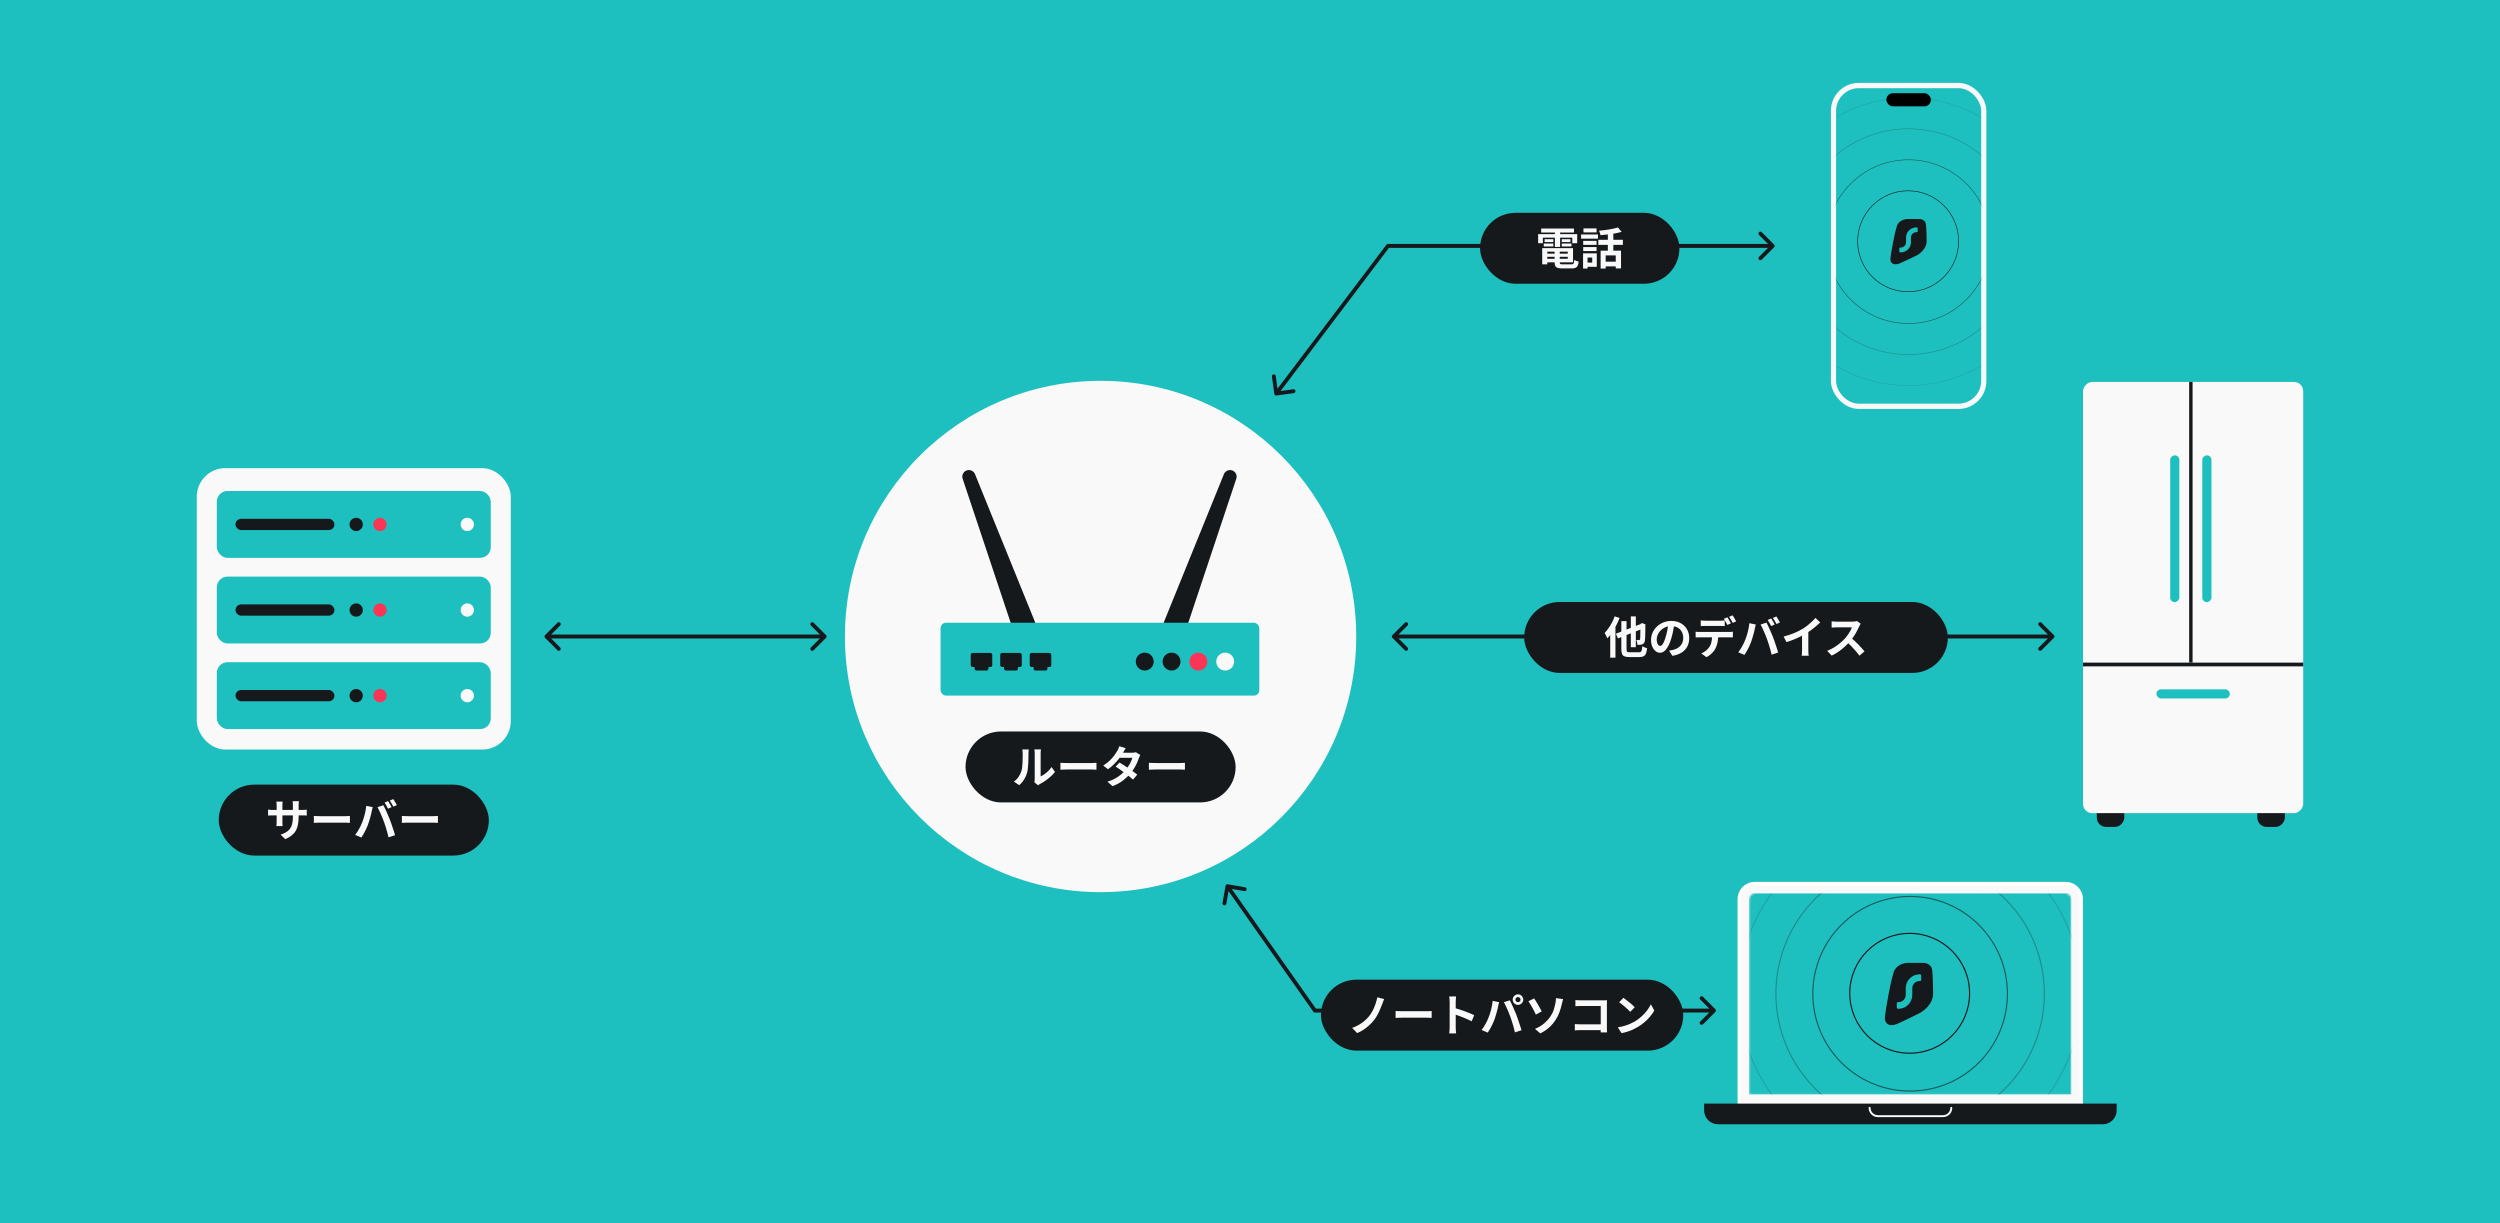 <svg width="1304" height="638" viewBox="0 0 1304 638" fill="none" xmlns="http://www.w3.org/2000/svg">
<rect x="0" y="0" width="1304" height="638" fill="#333333" stroke="none"/>
<rect width="1304" height="638" transform="matrix(1 0 0 -1 0 638)" fill="#1EBFBF"/>
<path d="M664.679 205.437C664.756 205.992 665.268 206.379 665.822 206.302L674.858 205.05C675.413 204.973 675.8 204.461 675.723 203.907C675.646 203.352 675.134 202.965 674.58 203.042L666.548 204.155L665.435 196.123C665.358 195.569 664.846 195.182 664.292 195.258C663.737 195.335 663.35 195.847 663.427 196.402L664.679 205.437ZM723.964 128.267L723.964 127.253L723.46 127.253L723.155 127.655L723.964 128.267ZM925.368 128.983C925.764 128.587 925.764 127.946 925.368 127.55L918.918 121.099C918.522 120.704 917.88 120.704 917.484 121.099C917.088 121.495 917.088 122.137 917.484 122.533L923.218 128.267L917.484 134C917.088 134.396 917.088 135.038 917.484 135.434C917.88 135.829 918.522 135.829 918.918 135.434L925.368 128.983ZM723.155 127.655L664.875 204.687L666.491 205.91L724.772 128.878L723.155 127.655ZM924.651 127.253L723.964 127.253L723.964 129.28L924.651 129.28L924.651 127.253Z" fill="#16191C"/>
<rect x="955" y="43.234" width="81.086" height="170.065" rx="14.497" fill="#F9F9F9"/>
<rect x="957.701" y="45.992" width="75.683" height="164.547" rx="11.861" fill="#1EBFBF"/>
<mask id="mask0_1780_16591" style="mask-type:alpha" maskUnits="userSpaceOnUse" x="957" y="46" width="77" height="165">
<rect x="957.669" y="46.015" width="75.683" height="164.547" rx="11.861" fill="#F9F9F9"/>
</mask>
<g mask="url(#mask0_1780_16591)">
<circle opacity="0.3" cx="995.48" cy="126.042" r="58.874" stroke="#16191C" stroke-width="0.312"/>
<circle opacity="0.15" cx="995.48" cy="126.042" r="75.046" stroke="#16191C" stroke-width="0.312"/>
<circle opacity="0.6" cx="995.48" cy="126.042" r="42.702" stroke="#16191C" stroke-width="0.312"/>
<circle cx="995.283" cy="125.844" r="26.333" stroke="#16191C" stroke-width="0.312"/>
<path fill-rule="evenodd" clip-rule="evenodd" d="M1000.47 114.228C1000.44 114.228 1000.41 114.227 1000.39 114.226H994.966C991.418 114.419 989.927 116.496 989.527 117.602C987.942 122.389 986.466 131.728 986.266 133.025C986.066 134.322 986.039 135.112 986.039 135.112C986.026 135.441 986.056 135.798 986.144 136.144C986.58 137.417 987.894 138.49 990.789 137.421C993.523 136.22 996.753 134.728 1000.09 133.053C1001.44 132.267 1003.24 130.756 1004.22 128.794C1004.62 127.992 1004.88 127.114 1004.92 126.18C1004.92 126.028 1004.92 125.875 1004.92 125.722C1004.9 123.471 1004.87 121.106 1004.72 118.826C1004.72 118.826 1004.6 117.36 1004.53 116.832C1004.45 116.303 1004.34 116.12 1004.34 116.12C1003.87 115.089 1002.97 114.574 1002.01 114.333C1001.57 114.257 1001.04 114.243 1000.47 114.228ZM1000.26 119.056C1000.26 118.802 1000.05 118.596 999.794 118.596H999.561C996.599 118.596 994.197 120.965 994.197 123.886V126.358C994.197 127.883 992.945 129.118 991.399 129.118H991.166C990.909 129.118 990.7 129.324 990.7 129.578V131.188C990.7 131.442 990.909 131.648 991.166 131.648H991.399C994.361 131.648 996.762 129.28 996.762 126.358V123.886C996.762 122.362 998.015 121.126 999.561 121.126H999.794C1000.05 121.126 1000.26 120.92 1000.26 120.666V119.056Z" fill="#16191C"/>
</g>
<rect x="983.926" y="48.615" width="23.235" height="6.855" rx="3.427" fill="black"/>
<circle cx="574.063" cy="331.995" r="133.353" fill="#F9F9F9"/>
<path d="M638.402 247.315L607.225 324.146C605.603 328.144 608.545 332.513 612.86 332.513C615.477 332.513 617.801 330.838 618.629 328.356L644.856 249.698C645.599 247.469 643.941 245.168 641.591 245.168C640.19 245.168 638.929 246.017 638.402 247.315Z" fill="#16191C"/>
<path d="M508.565 247.315L539.741 324.146C541.364 328.144 538.422 332.513 534.107 332.513C531.49 332.513 529.166 330.838 528.338 328.356L502.111 249.698C501.367 247.469 503.026 245.168 505.376 245.168C506.777 245.168 508.038 246.017 508.565 247.315Z" fill="#16191C"/>
<rect x="490.611" y="324.821" width="166.246" height="38.017" rx="2.852" fill="#1EBFBF"/>
<rect x="506.336" y="340.586" width="11.233" height="7.32" rx="0.951" fill="#16191C"/>
<rect x="508.342" y="344.475" width="7.221" height="5.282" rx="0.951" fill="#16191C"/>
<rect x="521.723" y="340.586" width="11.233" height="7.32" rx="0.951" fill="#16191C"/>
<rect x="523.729" y="344.475" width="7.221" height="5.282" rx="0.951" fill="#16191C"/>
<rect x="537.111" y="340.586" width="11.233" height="7.32" rx="0.951" fill="#16191C"/>
<rect x="539.117" y="344.475" width="7.221" height="5.282" rx="0.951" fill="#16191C"/>
<circle cx="639.06" cy="345.087" r="4.672" fill="#F9F9F9"/>
<circle cx="625.07" cy="345.087" r="4.672" fill="#FA3556"/>
<circle cx="611.081" cy="345.087" r="4.672" fill="#16191C"/>
<circle cx="597.092" cy="345.087" r="4.672" fill="#16191C"/>
<rect width="14.357" height="28.714" rx="4.836" transform="matrix(-1 0 0 1 1191.79 402.611)" fill="#16191C"/>
<rect width="14.357" height="28.714" rx="4.836" transform="matrix(-1 0 0 1 1108.04 402.611)" fill="#16191C"/>
<rect width="114.858" height="224.93" rx="4.836" transform="matrix(-1 0 0 1 1201.36 199.216)" fill="#F9F9F9"/>
<path fill-rule="evenodd" clip-rule="evenodd" d="M1201.36 347.574V345.623H1086.5V347.574H1201.36Z" fill="#16191C"/>
<rect x="1143.65" y="199.216" width="146.407" height="1.785" transform="rotate(90 1143.65 199.216)" fill="#16191C"/>
<rect x="1124.79" y="359.539" width="38.286" height="4.786" rx="2.393" fill="#1EBFBF"/>
<rect x="1153.5" y="237.502" width="76.572" height="4.786" rx="2.393" transform="rotate(90 1153.5 237.502)" fill="#1EBFBF"/>
<rect x="1136.75" y="237.503" width="76.572" height="4.786" rx="2.393" transform="rotate(90 1136.75 237.503)" fill="#1EBFBF"/>
<g clip-path="url(#clip0_1780_16591)">
<rect x="772" y="111" width="104" height="37" rx="18.5" fill="#16191C"/>
<path d="M805.797 132.302H818.878V133.963H805.797V132.302ZM805.797 129.418H820.493V136.823H805.797V134.978H817.748V131.287H805.797V129.418ZM810.896 130.456H813.549V136.893C813.549 137.323 813.649 137.6 813.849 137.723C814.064 137.831 814.518 137.885 815.21 137.885C815.348 137.885 815.556 137.885 815.833 137.885C816.125 137.885 816.448 137.885 816.802 137.885C817.171 137.885 817.532 137.885 817.886 137.885C818.255 137.885 818.594 137.885 818.901 137.885C819.209 137.885 819.447 137.885 819.616 137.885C820.001 137.885 820.293 137.831 820.493 137.723C820.693 137.615 820.839 137.392 820.931 137.054C821.024 136.716 821.093 136.224 821.139 135.578C821.416 135.762 821.777 135.939 822.223 136.108C822.685 136.277 823.092 136.393 823.446 136.454C823.338 137.377 823.162 138.092 822.915 138.6C822.669 139.123 822.3 139.484 821.808 139.684C821.331 139.899 820.67 140.007 819.824 140.007C819.686 140.007 819.447 140.007 819.109 140.007C818.786 140.007 818.417 140.007 818.002 140.007C817.602 140.007 817.194 140.007 816.779 140.007C816.364 140.007 815.994 140.007 815.671 140.007C815.348 140.007 815.11 140.007 814.956 140.007C813.91 140.007 813.088 139.915 812.488 139.73C811.903 139.546 811.488 139.23 811.242 138.784C811.011 138.338 810.896 137.715 810.896 136.916V130.456ZM804.413 129.418H807.066V137.862H804.413V129.418ZM803.883 119.221H821.001V121.274H803.883V119.221ZM805.659 124.758H810.227V126.257H805.659V124.758ZM805.221 127.042H810.227V128.564H805.221V127.042ZM814.61 127.042H819.686V128.564H814.61V127.042ZM814.61 124.758H819.132V126.257H814.61V124.758ZM811.034 120.052H813.757V128.795H811.034V120.052ZM802.291 122.128H822.662V126.857H820.101V123.973H804.759V126.857H802.291V122.128ZM834.889 130.756H845.524V139.984H842.779V133.225H837.519V140.076H834.889V130.756ZM843.909 118.644L845.847 120.928C844.801 121.236 843.655 121.505 842.41 121.736C841.164 121.966 839.887 122.159 838.58 122.312C837.288 122.451 836.035 122.566 834.82 122.658C834.773 122.32 834.673 121.928 834.52 121.482C834.366 121.02 834.212 120.636 834.058 120.328C834.935 120.251 835.819 120.159 836.711 120.052C837.619 119.944 838.503 119.821 839.364 119.682C840.241 119.529 841.064 119.367 841.833 119.198C842.602 119.013 843.294 118.829 843.909 118.644ZM838.649 120.813H841.51V132.002H838.649V120.813ZM833.689 125.081H846.493V127.711H833.689V125.081ZM836.665 136.477H844.094V138.946H836.665V136.477ZM825.799 125.634H832.766V127.734H825.799V125.634ZM825.938 119.129H832.766V121.205H825.938V119.129ZM825.799 128.864H832.766V130.964H825.799V128.864ZM824.692 122.312H833.505V124.504H824.692V122.312ZM827.183 132.14H832.882V139.154H827.183V136.962H830.505V134.332H827.183V132.14ZM825.73 132.14H828.06V140.053H825.73V132.14Z" fill="#F9F9F9"/>
</g>
<path d="M639.232 462.065C639.328 461.514 639.853 461.144 640.404 461.241L649.391 462.807C649.942 462.903 650.311 463.428 650.215 463.98C650.119 464.531 649.594 464.9 649.043 464.804L641.055 463.412L639.662 471.4C639.566 471.951 639.041 472.32 638.49 472.224C637.938 472.128 637.569 471.603 637.665 471.052L639.232 462.065ZM685.841 527.108L685.841 528.122L685.315 528.122L685.012 527.691L685.841 527.108ZM894.726 526.391C895.122 526.787 895.122 527.429 894.726 527.825L888.276 534.275C887.88 534.671 887.239 534.671 886.843 534.275C886.447 533.879 886.447 533.237 886.843 532.842L892.576 527.108L886.843 521.374C886.447 520.979 886.447 520.337 886.843 519.941C887.239 519.545 887.88 519.545 888.276 519.941L894.726 526.391ZM685.012 527.691L639.401 462.822L641.059 461.656L686.67 526.525L685.012 527.691ZM894.01 528.122L685.841 528.122L685.841 526.094L894.01 526.094L894.01 528.122Z" fill="#16191C"/>
<path d="M1071.32 332.711C1071.72 332.316 1071.72 331.674 1071.32 331.278L1064.87 324.828C1064.48 324.432 1063.84 324.432 1063.44 324.828C1063.04 325.224 1063.04 325.865 1063.44 326.261L1069.17 331.995L1063.44 337.728C1063.04 338.124 1063.04 338.766 1063.44 339.162C1063.84 339.558 1064.48 339.558 1064.87 339.162L1071.32 332.711ZM726.288 331.278C725.892 331.674 725.892 332.316 726.288 332.711L732.739 339.162C733.134 339.558 733.776 339.558 734.172 339.162C734.568 338.766 734.568 338.124 734.172 337.728L728.438 331.995L734.172 326.261C734.568 325.865 734.568 325.224 734.172 324.828C733.776 324.432 733.134 324.432 732.739 324.828L726.288 331.278ZM727.005 333.008H1070.61V330.981H727.005V333.008Z" fill="#16191C"/>
<g clip-path="url(#clip1_1780_16591)">
<rect x="795" y="314" width="221" height="37" rx="18.5" fill="#16191C"/>
<path d="M850.642 321.506H853.249V337.586H850.642V321.506ZM842.845 330.549L856.548 325.197L857.61 327.596L843.929 332.995L842.845 330.549ZM845.682 323.974H848.405V338.624C848.405 339.085 848.443 339.431 848.52 339.662C848.612 339.893 848.781 340.046 849.027 340.123C849.289 340.2 849.666 340.239 850.158 340.239C850.296 340.239 850.519 340.239 850.827 340.239C851.135 340.239 851.481 340.239 851.865 340.239C852.265 340.239 852.657 340.239 853.042 340.239C853.442 340.239 853.795 340.239 854.103 340.239C854.426 340.239 854.664 340.239 854.818 340.239C855.279 340.239 855.626 340.154 855.856 339.985C856.087 339.816 856.256 339.508 856.364 339.062C856.471 338.601 856.564 337.932 856.641 337.055C856.948 337.27 857.34 337.478 857.817 337.678C858.309 337.878 858.748 338.024 859.132 338.116C859.009 339.27 858.809 340.185 858.532 340.862C858.271 341.523 857.863 342 857.31 342.292C856.771 342.584 856.018 342.73 855.049 342.73C854.895 342.73 854.641 342.73 854.287 342.73C853.934 342.73 853.542 342.73 853.111 342.73C852.68 342.73 852.25 342.73 851.819 342.73C851.388 342.73 851.004 342.73 850.665 342.73C850.327 342.73 850.081 342.73 849.927 342.73C848.82 342.73 847.959 342.607 847.343 342.361C846.728 342.13 846.298 341.715 846.051 341.115C845.805 340.516 845.682 339.685 845.682 338.624V323.974ZM855.626 325.658H855.441L855.925 325.312L856.41 324.966L858.302 325.682L858.209 326.12C858.209 327.458 858.202 328.658 858.186 329.719C858.171 330.765 858.148 331.649 858.117 332.372C858.086 333.079 858.048 333.602 858.002 333.941C857.956 334.525 857.817 334.979 857.586 335.302C857.371 335.625 857.079 335.871 856.71 336.04C856.356 336.194 855.933 336.294 855.441 336.34C854.949 336.371 854.495 336.378 854.08 336.363C854.064 335.978 854.003 335.532 853.895 335.025C853.788 334.517 853.649 334.117 853.48 333.825C853.741 333.841 854.011 333.856 854.287 333.871C854.564 333.871 854.772 333.871 854.91 333.871C855.064 333.871 855.187 333.841 855.279 333.779C855.372 333.702 855.441 333.556 855.487 333.341C855.518 333.156 855.541 332.772 855.556 332.187C855.572 331.603 855.587 330.772 855.602 329.696C855.618 328.619 855.626 327.273 855.626 325.658ZM842.222 321.483L844.783 322.313C844.29 323.605 843.706 324.905 843.029 326.212C842.353 327.519 841.622 328.758 840.838 329.926C840.053 331.08 839.246 332.095 838.415 332.972C838.338 332.756 838.208 332.472 838.023 332.118C837.854 331.764 837.669 331.411 837.469 331.057C837.285 330.688 837.116 330.388 836.962 330.157C837.654 329.45 838.323 328.634 838.969 327.712C839.63 326.789 840.238 325.797 840.791 324.736C841.361 323.674 841.837 322.59 842.222 321.483ZM839.892 327.873L842.591 325.151L842.614 325.174V343.03H839.892V327.873ZM873.343 325.197C873.189 326.366 872.99 327.612 872.743 328.934C872.497 330.257 872.167 331.595 871.751 332.949C871.305 334.502 870.782 335.84 870.183 336.963C869.583 338.085 868.922 338.954 868.199 339.57C867.491 340.169 866.714 340.469 865.869 340.469C865.023 340.469 864.238 340.185 863.515 339.616C862.808 339.031 862.239 338.232 861.808 337.217C861.393 336.201 861.185 335.048 861.185 333.756C861.185 332.418 861.455 331.157 861.993 329.973C862.531 328.788 863.277 327.742 864.231 326.835C865.2 325.912 866.322 325.189 867.599 324.666C868.891 324.144 870.283 323.882 871.775 323.882C873.205 323.882 874.489 324.113 875.627 324.574C876.781 325.036 877.765 325.674 878.58 326.489C879.395 327.304 880.018 328.258 880.449 329.35C880.879 330.442 881.095 331.618 881.095 332.879C881.095 334.494 880.764 335.94 880.103 337.217C879.441 338.493 878.457 339.547 877.15 340.377C875.858 341.208 874.243 341.777 872.305 342.084L870.575 339.339C871.021 339.293 871.413 339.239 871.751 339.177C872.09 339.116 872.413 339.047 872.72 338.97C873.459 338.785 874.143 338.524 874.774 338.185C875.42 337.832 875.981 337.401 876.458 336.894C876.934 336.371 877.304 335.763 877.565 335.071C877.842 334.379 877.98 333.618 877.98 332.787C877.98 331.88 877.842 331.049 877.565 330.296C877.288 329.542 876.881 328.888 876.342 328.335C875.804 327.766 875.15 327.335 874.381 327.043C873.612 326.735 872.728 326.581 871.728 326.581C870.498 326.581 869.414 326.804 868.475 327.25C867.537 327.681 866.745 328.242 866.099 328.934C865.453 329.626 864.961 330.372 864.623 331.172C864.3 331.972 864.138 332.733 864.138 333.456C864.138 334.225 864.231 334.871 864.415 335.394C864.6 335.902 864.823 336.286 865.084 336.547C865.361 336.794 865.653 336.917 865.961 336.917C866.284 336.917 866.599 336.755 866.907 336.432C867.23 336.094 867.545 335.586 867.853 334.91C868.16 334.233 868.468 333.379 868.775 332.349C869.129 331.241 869.429 330.057 869.675 328.796C869.921 327.535 870.098 326.304 870.206 325.105L873.343 325.197ZM887.116 323.582C887.485 323.644 887.893 323.69 888.339 323.721C888.785 323.751 889.2 323.767 889.585 323.767C889.877 323.767 890.277 323.767 890.784 323.767C891.292 323.767 891.853 323.767 892.468 323.767C893.083 323.767 893.691 323.767 894.291 323.767C894.906 323.767 895.467 323.767 895.975 323.767C896.482 323.767 896.867 323.767 897.128 323.767C897.528 323.767 897.944 323.751 898.374 323.721C898.805 323.69 899.22 323.644 899.62 323.582V326.558C899.22 326.527 898.805 326.512 898.374 326.512C897.944 326.497 897.528 326.489 897.128 326.489C896.867 326.489 896.482 326.489 895.975 326.489C895.467 326.489 894.906 326.489 894.291 326.489C893.691 326.489 893.083 326.489 892.468 326.489C891.868 326.489 891.307 326.489 890.784 326.489C890.277 326.489 889.877 326.489 889.585 326.489C889.185 326.489 888.762 326.497 888.316 326.512C887.87 326.512 887.47 326.527 887.116 326.558V323.582ZM884.44 329.488C884.778 329.534 885.14 329.573 885.524 329.603C885.924 329.619 886.301 329.626 886.655 329.626C886.855 329.626 887.254 329.626 887.854 329.626C888.454 329.626 889.177 329.626 890.023 329.626C890.884 329.626 891.799 329.626 892.768 329.626C893.737 329.626 894.706 329.626 895.675 329.626C896.659 329.626 897.574 329.626 898.42 329.626C899.266 329.626 899.981 329.626 900.566 329.626C901.166 329.626 901.566 329.626 901.766 329.626C902.012 329.626 902.342 329.619 902.758 329.603C903.188 329.573 903.557 329.534 903.865 329.488V332.487C903.588 332.456 903.25 332.441 902.85 332.441C902.45 332.426 902.088 332.418 901.766 332.418C901.566 332.418 901.166 332.418 900.566 332.418C899.981 332.418 899.266 332.418 898.42 332.418C897.574 332.418 896.659 332.418 895.675 332.418C894.706 332.418 893.737 332.418 892.768 332.418C891.799 332.418 890.884 332.418 890.023 332.418C889.177 332.418 888.454 332.418 887.854 332.418C887.254 332.418 886.855 332.418 886.655 332.418C886.316 332.418 885.939 332.426 885.524 332.441C885.124 332.456 884.763 332.479 884.44 332.51V329.488ZM896.252 331.103C896.252 332.595 896.121 333.941 895.86 335.14C895.598 336.324 895.221 337.393 894.729 338.347C894.468 338.87 894.099 339.408 893.622 339.962C893.16 340.516 892.63 341.038 892.03 341.531C891.43 342.023 890.784 342.438 890.092 342.776L887.393 340.815C888.208 340.508 888.992 340.054 889.746 339.454C890.5 338.839 891.107 338.193 891.569 337.516C892.153 336.64 892.545 335.663 892.745 334.587C892.945 333.51 893.045 332.349 893.045 331.103H896.252ZM901.004 321.99C901.204 322.267 901.412 322.598 901.627 322.982C901.858 323.367 902.073 323.751 902.273 324.136C902.488 324.52 902.673 324.859 902.827 325.151L900.981 325.958C900.735 325.482 900.443 324.943 900.104 324.343C899.781 323.728 899.466 323.198 899.159 322.752L901.004 321.99ZM903.726 320.952C903.926 321.244 904.142 321.59 904.372 321.99C904.603 322.375 904.826 322.759 905.041 323.144C905.272 323.513 905.457 323.828 905.595 324.09L903.75 324.897C903.519 324.405 903.227 323.859 902.873 323.259C902.535 322.659 902.212 322.144 901.904 321.713L903.726 320.952ZM923.843 322.59C924.043 322.867 924.251 323.198 924.466 323.582C924.697 323.967 924.92 324.351 925.135 324.736C925.351 325.12 925.528 325.459 925.666 325.751L923.82 326.558C923.574 326.081 923.29 325.543 922.967 324.943C922.644 324.328 922.329 323.797 922.021 323.351L923.843 322.59ZM926.566 321.552C926.766 321.844 926.981 322.19 927.212 322.59C927.458 322.975 927.688 323.359 927.904 323.744C928.119 324.113 928.296 324.428 928.434 324.69L926.589 325.474C926.358 324.997 926.066 324.459 925.712 323.859C925.374 323.259 925.051 322.744 924.743 322.313L926.566 321.552ZM910.278 333.825C910.54 333.179 910.786 332.503 911.017 331.795C911.263 331.072 911.478 330.334 911.663 329.58C911.847 328.811 912.009 328.05 912.147 327.296C912.301 326.543 912.408 325.797 912.47 325.059L915.838 325.751C915.777 325.966 915.707 326.22 915.631 326.512C915.554 326.804 915.484 327.089 915.423 327.366C915.361 327.642 915.315 327.873 915.285 328.058C915.208 328.458 915.1 328.942 914.962 329.511C914.823 330.08 914.662 330.688 914.477 331.334C914.293 331.964 914.1 332.603 913.9 333.248C913.716 333.879 913.524 334.463 913.324 335.002C913.047 335.74 912.716 336.509 912.332 337.309C911.962 338.109 911.563 338.878 911.132 339.616C910.717 340.354 910.309 341.015 909.909 341.6L906.679 340.239C907.418 339.285 908.102 338.232 908.733 337.078C909.379 335.925 909.894 334.84 910.278 333.825ZM921.675 333.341C921.444 332.726 921.19 332.072 920.914 331.38C920.637 330.688 920.345 329.996 920.037 329.304C919.729 328.611 919.429 327.958 919.137 327.343C918.845 326.727 918.576 326.197 918.33 325.751L921.398 324.759C921.629 325.205 921.898 325.743 922.206 326.374C922.513 327.004 922.821 327.673 923.128 328.381C923.436 329.073 923.736 329.765 924.028 330.457C924.32 331.149 924.582 331.772 924.812 332.326C925.012 332.833 925.228 333.433 925.458 334.125C925.704 334.817 925.951 335.54 926.197 336.294C926.458 337.032 926.696 337.755 926.912 338.462C927.143 339.17 927.335 339.808 927.489 340.377L924.074 341.484C923.874 340.577 923.644 339.654 923.382 338.716C923.121 337.778 922.844 336.855 922.552 335.948C922.275 335.04 921.983 334.171 921.675 333.341ZM930.349 332.026C932.426 331.487 934.302 330.865 935.978 330.157C937.67 329.434 939.154 328.681 940.431 327.896C941.231 327.404 942.03 326.843 942.83 326.212C943.645 325.566 944.407 324.905 945.114 324.228C945.837 323.551 946.444 322.905 946.937 322.29L949.428 324.666C948.721 325.359 947.944 326.058 947.098 326.766C946.268 327.473 945.399 328.15 944.491 328.796C943.584 329.442 942.684 330.034 941.792 330.572C940.915 331.08 939.931 331.603 938.839 332.141C937.762 332.679 936.624 333.187 935.425 333.664C934.225 334.141 933.018 334.563 931.803 334.933L930.349 332.026ZM939.946 329.373L943.222 328.611V338.993C943.222 339.331 943.23 339.7 943.245 340.1C943.261 340.5 943.284 340.869 943.315 341.208C943.345 341.561 943.384 341.831 943.43 342.015H939.785C939.816 341.831 939.839 341.561 939.854 341.208C939.885 340.869 939.908 340.5 939.923 340.1C939.939 339.7 939.946 339.331 939.946 338.993V329.373ZM970.531 325.359C970.439 325.497 970.3 325.712 970.116 326.004C969.946 326.297 969.816 326.566 969.723 326.812C969.4 327.535 969.001 328.342 968.524 329.234C968.062 330.126 967.532 331.026 966.932 331.933C966.348 332.826 965.725 333.664 965.063 334.448C964.202 335.417 963.248 336.378 962.203 337.332C961.172 338.27 960.08 339.139 958.927 339.939C957.789 340.723 956.62 341.4 955.42 341.969L953.044 339.477C954.29 339.001 955.497 338.401 956.666 337.678C957.835 336.955 958.919 336.171 959.919 335.325C960.918 334.479 961.78 333.656 962.503 332.856C963.01 332.272 963.487 331.649 963.933 330.988C964.394 330.326 964.802 329.673 965.156 329.027C965.509 328.365 965.771 327.758 965.94 327.204C965.786 327.204 965.509 327.204 965.109 327.204C964.71 327.204 964.24 327.204 963.702 327.204C963.179 327.204 962.626 327.204 962.041 327.204C961.457 327.204 960.895 327.204 960.357 327.204C959.834 327.204 959.373 327.204 958.973 327.204C958.573 327.204 958.288 327.204 958.119 327.204C957.796 327.204 957.458 327.22 957.104 327.25C956.75 327.266 956.412 327.289 956.089 327.319C955.781 327.335 955.543 327.35 955.374 327.366V324.09C955.605 324.105 955.889 324.128 956.227 324.159C956.566 324.19 956.904 324.213 957.243 324.228C957.596 324.243 957.889 324.251 958.119 324.251C958.319 324.251 958.634 324.251 959.065 324.251C959.496 324.251 959.988 324.251 960.542 324.251C961.095 324.251 961.664 324.251 962.249 324.251C962.849 324.251 963.418 324.251 963.956 324.251C964.51 324.251 964.986 324.251 965.386 324.251C965.786 324.251 966.078 324.251 966.263 324.251C966.77 324.251 967.232 324.22 967.647 324.159C968.078 324.097 968.408 324.028 968.639 323.951L970.531 325.359ZM965.363 332.533C965.963 333.01 966.601 333.564 967.278 334.194C967.955 334.825 968.624 335.479 969.285 336.155C969.946 336.832 970.554 337.486 971.108 338.116C971.677 338.731 972.153 339.27 972.538 339.731L969.908 342.015C969.339 341.231 968.685 340.416 967.947 339.57C967.224 338.724 966.455 337.886 965.64 337.055C964.84 336.209 964.025 335.409 963.195 334.656L965.363 332.533Z" fill="#F9F9F9"/>
</g>
<path d="M430.847 332.711C431.243 332.315 431.243 331.674 430.847 331.278L424.397 324.828C424.001 324.432 423.36 324.432 422.964 324.828C422.568 325.223 422.568 325.865 422.964 326.261L428.697 331.995L422.964 337.728C422.568 338.124 422.568 338.766 422.964 339.162C423.36 339.557 424.001 339.557 424.397 339.162L430.847 332.711ZM284.309 331.278C283.913 331.674 283.913 332.316 284.309 332.711L290.759 339.162C291.155 339.558 291.797 339.558 292.192 339.162C292.588 338.766 292.588 338.124 292.192 337.728L286.459 331.995L292.192 326.261C292.588 325.865 292.588 325.223 292.192 324.828C291.797 324.432 291.155 324.432 290.759 324.828L284.309 331.278ZM285.025 333.008L430.131 333.008L430.131 330.981L285.025 330.981L285.025 333.008Z" fill="#16191C"/>
<g clip-path="url(#clip2_1780_16591)">
<rect x="503.62" y="381.542" width="140.887" height="37" rx="18.5" fill="#16191C"/>
<path d="M539.527 408.034C539.574 407.804 539.612 407.542 539.643 407.25C539.689 406.942 539.712 406.635 539.712 406.327C539.712 406.158 539.712 405.82 539.712 405.312C539.712 404.805 539.712 404.189 539.712 403.467C539.712 402.744 539.712 401.967 539.712 401.137C539.712 400.291 539.712 399.437 539.712 398.576C539.712 397.714 539.712 396.907 539.712 396.153C539.712 395.384 539.712 394.715 539.712 394.146C539.712 393.562 539.712 393.139 539.712 392.877C539.712 392.355 539.681 391.901 539.62 391.516C539.574 391.132 539.543 390.924 539.527 390.893H542.965C542.949 390.924 542.919 391.14 542.873 391.539C542.826 391.924 542.803 392.378 542.803 392.901C542.803 393.162 542.803 393.554 542.803 394.077C542.803 394.585 542.803 395.177 542.803 395.853C542.803 396.515 542.803 397.222 542.803 397.976C542.803 398.73 542.803 399.475 542.803 400.214C542.803 400.937 542.803 401.629 542.803 402.29C542.803 402.936 542.803 403.49 542.803 403.951C542.803 404.412 542.803 404.751 542.803 404.966C543.434 404.689 544.088 404.312 544.764 403.836C545.441 403.359 546.102 402.805 546.748 402.175C547.41 401.529 547.994 400.837 548.502 400.098L550.278 402.636C549.647 403.467 548.878 404.282 547.971 405.081C547.079 405.881 546.156 406.612 545.203 407.273C544.249 407.934 543.334 408.488 542.457 408.934C542.211 409.073 542.011 409.196 541.857 409.303C541.704 409.426 541.573 409.534 541.465 409.626L539.527 408.034ZM528.846 407.688C529.861 406.981 530.692 406.127 531.338 405.128C531.984 404.128 532.46 403.144 532.768 402.175C532.937 401.667 533.06 401.044 533.137 400.306C533.229 399.552 533.298 398.753 533.345 397.907C533.391 397.045 533.414 396.2 533.414 395.369C533.429 394.523 533.437 393.746 533.437 393.039C533.437 392.578 533.414 392.185 533.368 391.862C533.337 391.524 533.291 391.209 533.229 390.917H536.621C536.605 390.947 536.582 391.078 536.551 391.309C536.536 391.524 536.513 391.785 536.482 392.093C536.467 392.385 536.459 392.693 536.459 393.016C536.459 393.693 536.451 394.485 536.436 395.392C536.421 396.284 536.39 397.199 536.344 398.137C536.298 399.076 536.228 399.968 536.136 400.814C536.044 401.644 535.921 402.352 535.767 402.936C535.413 404.243 534.883 405.458 534.175 406.581C533.483 407.688 532.645 408.68 531.661 409.557L528.846 407.688ZM553.116 397.861C553.392 397.876 553.746 397.899 554.177 397.93C554.607 397.945 555.054 397.961 555.515 397.976C555.992 397.991 556.43 397.999 556.83 397.999C557.214 397.999 557.691 397.999 558.26 397.999C558.829 397.999 559.444 397.999 560.106 397.999C560.783 397.999 561.475 397.999 562.182 397.999C562.905 397.999 563.62 397.999 564.328 397.999C565.035 397.999 565.704 397.999 566.335 397.999C566.965 397.999 567.527 397.999 568.019 397.999C568.526 397.999 568.926 397.999 569.218 397.999C569.757 397.999 570.264 397.984 570.741 397.953C571.218 397.907 571.61 397.876 571.918 397.861V401.483C571.656 401.467 571.264 401.444 570.741 401.413C570.218 401.383 569.711 401.367 569.218 401.367C568.926 401.367 568.526 401.367 568.019 401.367C567.511 401.367 566.942 401.367 566.312 401.367C565.681 401.367 565.012 401.367 564.305 401.367C563.612 401.367 562.905 401.367 562.182 401.367C561.459 401.367 560.759 401.367 560.083 401.367C559.421 401.367 558.806 401.367 558.237 401.367C557.683 401.367 557.214 401.367 556.83 401.367C556.169 401.367 555.492 401.383 554.8 401.413C554.108 401.429 553.546 401.452 553.116 401.483V397.861ZM583.96 397.745C584.668 398.145 585.437 398.622 586.267 399.176C587.113 399.714 587.967 400.275 588.828 400.86C589.689 401.444 590.497 402.013 591.25 402.567C592.019 403.121 592.665 403.613 593.188 404.043L590.997 406.65C590.489 406.189 589.858 405.658 589.105 405.058C588.367 404.443 587.567 403.82 586.706 403.19C585.844 402.544 584.991 401.929 584.145 401.344C583.314 400.76 582.568 400.26 581.907 399.845L583.96 397.745ZM594.803 393.823C594.665 394.039 594.526 394.292 594.388 394.585C594.249 394.877 594.134 395.169 594.042 395.461C593.811 396.169 593.496 396.961 593.096 397.838C592.711 398.699 592.25 399.583 591.712 400.491C591.173 401.383 590.558 402.259 589.866 403.121C588.774 404.474 587.459 405.758 585.921 406.973C584.399 408.188 582.53 409.219 580.315 410.065L577.639 407.735C579.254 407.242 580.654 406.658 581.838 405.981C583.022 405.305 584.045 404.582 584.906 403.813C585.783 403.044 586.544 402.275 587.19 401.506C587.713 400.906 588.205 400.237 588.666 399.499C589.143 398.745 589.551 397.999 589.889 397.261C590.243 396.507 590.489 395.838 590.627 395.254H582.83L583.891 392.624H590.443C590.812 392.624 591.173 392.601 591.527 392.554C591.896 392.508 592.204 392.447 592.45 392.37L594.803 393.823ZM587.19 390.271C586.913 390.67 586.636 391.101 586.359 391.562C586.098 392.024 585.898 392.378 585.76 392.624C585.237 393.546 584.575 394.531 583.776 395.577C582.976 396.607 582.076 397.615 581.076 398.599C580.092 399.583 579.046 400.46 577.939 401.229L575.447 399.314C576.801 398.468 577.947 397.584 578.885 396.661C579.838 395.723 580.63 394.823 581.261 393.962C581.892 393.085 582.399 392.308 582.784 391.632C582.968 391.355 583.16 390.986 583.36 390.524C583.576 390.048 583.737 389.617 583.845 389.232L587.19 390.271ZM599.256 397.861C599.532 397.876 599.886 397.899 600.317 397.93C600.747 397.945 601.194 397.961 601.655 397.976C602.132 397.991 602.57 397.999 602.97 397.999C603.354 397.999 603.831 397.999 604.4 397.999C604.969 397.999 605.584 397.999 606.246 397.999C606.923 397.999 607.615 397.999 608.322 397.999C609.045 397.999 609.76 397.999 610.468 397.999C611.175 397.999 611.844 397.999 612.475 397.999C613.105 397.999 613.667 397.999 614.159 397.999C614.666 397.999 615.066 397.999 615.358 397.999C615.897 397.999 616.404 397.984 616.881 397.953C617.358 397.907 617.75 397.876 618.058 397.861V401.483C617.796 401.467 617.404 401.444 616.881 401.413C616.358 401.383 615.851 401.367 615.358 401.367C615.066 401.367 614.666 401.367 614.159 401.367C613.651 401.367 613.082 401.367 612.452 401.367C611.821 401.367 611.152 401.367 610.445 401.367C609.752 401.367 609.045 401.367 608.322 401.367C607.599 401.367 606.899 401.367 606.223 401.367C605.561 401.367 604.946 401.367 604.377 401.367C603.823 401.367 603.354 401.367 602.97 401.367C602.309 401.367 601.632 401.383 600.94 401.413C600.248 401.429 599.686 401.452 599.256 401.483V397.861Z" fill="#F9F9F9"/>
</g>
<path d="M1084.74 576.365H1085.61V575.498V468.953C1085.61 464.486 1081.99 460.865 1077.52 460.865H915.272C910.805 460.865 907.184 464.486 907.184 468.953V575.498V576.365H908.051H1084.74Z" fill="#F9F9F9" stroke="white" stroke-width="1.733"/>
<mask id="mask1_1780_16591" style="mask-type:alpha" maskUnits="userSpaceOnUse" x="912" y="465" width="169" height="106">
<path d="M912.298 469.448C912.298 467.454 913.914 465.837 915.909 465.837H1076.84C1078.83 465.837 1080.45 467.454 1080.45 469.448V570.933H912.298V469.448Z" fill="#1EBFBF"/>
</mask>
<g mask="url(#mask1_1780_16591)">
<rect x="912.298" y="465.837" width="168.153" height="105.096" fill="#1EBFBF"/>
<path d="M1002.27 502.216C1003.07 502.238 1003.82 502.253 1004.43 502.363C1005.71 502.694 1006.91 503.403 1007.54 504.821C1007.54 504.821 1007.68 505.073 1007.78 505.799C1007.88 506.526 1008.04 508.543 1008.04 508.543C1008.25 511.891 1008.28 515.374 1008.31 518.656C1008.25 519.941 1007.9 521.148 1007.37 522.251C1006.07 524.949 1003.68 527.027 1001.88 528.109C997.434 530.412 993.134 532.464 989.494 534.116C985.641 535.585 983.892 534.111 983.312 532.36C983.195 531.883 983.154 531.393 983.172 530.94C983.172 530.94 983.207 529.854 983.474 528.07C983.741 526.286 985.705 513.443 987.815 506.859C988.347 505.338 990.333 502.482 995.055 502.216H1002.27Z" fill="#16191C"/>
<path d="M1001.48 508.226C1001.82 508.226 1002.1 508.509 1002.1 508.859V511.073C1002.1 511.422 1001.82 511.706 1001.48 511.706H1001.17C999.114 511.706 997.446 513.405 997.446 515.501V518.901C997.446 522.919 994.25 526.176 990.307 526.176H989.997C989.654 526.176 989.376 525.893 989.376 525.544L989.376 523.33C989.376 522.98 989.654 522.697 989.997 522.697H990.307C992.364 522.697 994.032 520.998 994.032 518.901V515.501C994.032 511.483 997.228 508.226 1001.17 508.226L1001.48 508.226Z" fill="#1EBFBF"/>
<circle opacity="0.3" cx="996.322" cy="518.343" r="70.016" stroke="#16191C" stroke-width="0.608"/>
<circle opacity="0.15" cx="996.322" cy="518.342" r="89.281" stroke="#16191C" stroke-width="0.608"/>
<circle opacity="0.6" cx="996.323" cy="518.341" r="50.751" stroke="#16191C" stroke-width="0.608"/>
<circle cx="996.086" cy="518.104" r="31.251" stroke="#16191C" stroke-width="0.608"/>
</g>
<path d="M888.871 575.64H1104.05V579.191C1104.05 583.179 1100.82 586.413 1096.83 586.413H896.093C892.104 586.413 888.871 583.179 888.871 579.191V575.64Z" fill="#16191C"/>
<path d="M975.181 577.853V577.853C975.181 580.246 977.121 582.186 979.514 582.186H1013.45C1015.85 582.186 1017.79 580.246 1017.79 577.853V577.853" stroke="#F9F9F9" stroke-width="1.014" stroke-linecap="round"/>
<g clip-path="url(#clip3_1780_16591)">
<rect x="689" y="511" width="189" height="37" rx="18.5" fill="#16191C"/>
<path d="M721.996 521.113C721.796 521.528 721.611 521.966 721.442 522.428C721.273 522.889 721.119 523.312 720.981 523.697C720.658 524.573 720.273 525.519 719.827 526.534C719.396 527.549 718.912 528.549 718.374 529.533C717.851 530.502 717.274 531.379 716.643 532.163C715.997 532.978 715.213 533.817 714.29 534.678C713.383 535.524 712.383 536.316 711.291 537.054C710.215 537.777 709.084 538.377 707.9 538.854L705.27 536.154C706.47 535.739 707.608 535.224 708.684 534.609C709.761 533.994 710.753 533.301 711.66 532.532C712.568 531.763 713.36 530.971 714.037 530.156C714.775 529.264 715.428 528.257 715.997 527.134C716.582 525.996 717.074 524.827 717.474 523.627C717.889 522.428 718.197 521.282 718.397 520.19L721.996 521.113ZM727.948 527.319C728.225 527.334 728.578 527.357 729.009 527.388C729.44 527.403 729.886 527.419 730.347 527.434C730.824 527.449 731.262 527.457 731.662 527.457C732.047 527.457 732.523 527.457 733.092 527.457C733.661 527.457 734.277 527.457 734.938 527.457C735.615 527.457 736.307 527.457 737.014 527.457C737.737 527.457 738.452 527.457 739.16 527.457C739.867 527.457 740.536 527.457 741.167 527.457C741.797 527.457 742.359 527.457 742.851 527.457C743.358 527.457 743.758 527.457 744.051 527.457C744.589 527.457 745.096 527.442 745.573 527.411C746.05 527.365 746.442 527.334 746.75 527.319V530.941C746.488 530.925 746.096 530.902 745.573 530.871C745.05 530.841 744.543 530.825 744.051 530.825C743.758 530.825 743.358 530.825 742.851 530.825C742.343 530.825 741.774 530.825 741.144 530.825C740.513 530.825 739.844 530.825 739.137 530.825C738.445 530.825 737.737 530.825 737.014 530.825C736.291 530.825 735.592 530.825 734.915 530.825C734.254 530.825 733.638 530.825 733.069 530.825C732.516 530.825 732.047 530.825 731.662 530.825C731.001 530.825 730.324 530.841 729.632 530.871C728.94 530.887 728.378 530.91 727.948 530.941V527.319ZM756.139 535.785C756.139 535.493 756.139 535.016 756.139 534.355C756.139 533.678 756.139 532.902 756.139 532.025C756.139 531.133 756.139 530.202 756.139 529.233C756.139 528.264 756.139 527.334 756.139 526.442C756.139 525.535 756.139 524.735 756.139 524.043C756.139 523.351 756.139 522.843 756.139 522.52C756.139 522.12 756.116 521.659 756.07 521.136C756.039 520.613 755.985 520.152 755.909 519.752H759.507C759.461 520.152 759.415 520.598 759.369 521.09C759.323 521.566 759.3 522.043 759.3 522.52C759.3 522.951 759.3 523.535 759.3 524.273C759.3 525.012 759.3 525.834 759.3 526.742C759.3 527.634 759.3 528.549 759.3 529.487C759.3 530.41 759.3 531.302 759.3 532.163C759.3 533.025 759.3 533.778 759.3 534.424C759.3 535.055 759.3 535.508 759.3 535.785C759.3 536.001 759.308 536.308 759.323 536.708C759.338 537.093 759.369 537.492 759.415 537.908C759.461 538.323 759.492 538.692 759.507 539.015H755.909C755.97 538.554 756.024 538.015 756.07 537.4C756.116 536.785 756.139 536.247 756.139 535.785ZM758.608 525.727C759.377 525.927 760.238 526.188 761.192 526.511C762.145 526.819 763.106 527.149 764.075 527.503C765.044 527.857 765.952 528.211 766.798 528.564C767.659 528.903 768.374 529.218 768.943 529.51L767.628 532.694C766.982 532.356 766.267 532.017 765.483 531.679C764.698 531.325 763.898 530.987 763.083 530.664C762.284 530.341 761.492 530.041 760.707 529.764C759.938 529.487 759.238 529.241 758.608 529.026V525.727ZM790.444 521.413C790.444 521.782 790.575 522.097 790.837 522.359C791.098 522.605 791.413 522.728 791.782 522.728C792.152 522.728 792.467 522.605 792.728 522.359C792.99 522.097 793.12 521.782 793.12 521.413C793.12 521.044 792.99 520.728 792.728 520.467C792.467 520.205 792.152 520.075 791.782 520.075C791.413 520.075 791.098 520.205 790.837 520.467C790.575 520.728 790.444 521.044 790.444 521.413ZM789.014 521.413C789.014 520.905 789.137 520.444 789.383 520.028C789.645 519.598 789.983 519.259 790.398 519.013C790.813 518.767 791.275 518.644 791.782 518.644C792.29 518.644 792.751 518.767 793.167 519.013C793.582 519.259 793.913 519.598 794.159 520.028C794.42 520.444 794.551 520.905 794.551 521.413C794.551 521.905 794.42 522.359 794.159 522.774C793.913 523.189 793.582 523.527 793.167 523.789C792.751 524.035 792.29 524.158 791.782 524.158C791.275 524.158 790.813 524.035 790.398 523.789C789.983 523.527 789.645 523.189 789.383 522.774C789.137 522.359 789.014 521.905 789.014 521.413ZM776.395 530.825C776.656 530.179 776.902 529.503 777.133 528.795C777.379 528.072 777.594 527.334 777.779 526.58C777.963 525.811 778.125 525.05 778.263 524.296C778.417 523.543 778.525 522.797 778.586 522.059L781.955 522.751C781.893 522.966 781.824 523.22 781.747 523.512C781.67 523.804 781.601 524.089 781.539 524.366C781.478 524.642 781.432 524.873 781.401 525.058C781.324 525.458 781.216 525.942 781.078 526.511C780.94 527.08 780.778 527.688 780.593 528.334C780.409 528.964 780.217 529.603 780.017 530.248C779.832 530.879 779.64 531.463 779.44 532.002C779.163 532.74 778.832 533.509 778.448 534.309C778.079 535.109 777.679 535.878 777.248 536.616C776.833 537.354 776.425 538.015 776.026 538.6L772.796 537.239C773.534 536.285 774.218 535.232 774.849 534.078C775.495 532.925 776.01 531.84 776.395 530.825ZM787.791 530.341C787.561 529.726 787.307 529.072 787.03 528.38C786.753 527.688 786.461 526.996 786.153 526.304C785.846 525.611 785.546 524.958 785.254 524.343C784.961 523.727 784.692 523.197 784.446 522.751L787.514 521.759C787.745 522.205 788.014 522.743 788.322 523.374C788.63 524.004 788.937 524.673 789.245 525.381C789.552 526.073 789.852 526.765 790.144 527.457C790.437 528.149 790.698 528.772 790.929 529.326C791.129 529.833 791.344 530.433 791.575 531.125C791.821 531.817 792.067 532.54 792.313 533.294C792.574 534.032 792.813 534.755 793.028 535.462C793.259 536.17 793.451 536.808 793.605 537.377L790.191 538.484C789.991 537.577 789.76 536.654 789.498 535.716C789.237 534.778 788.96 533.855 788.668 532.948C788.391 532.04 788.099 531.171 787.791 530.341ZM800.664 536.662C802.525 535.878 804.094 534.939 805.371 533.847C806.663 532.755 807.724 531.602 808.554 530.387C809.416 529.156 810.038 527.926 810.423 526.696C810.807 525.465 811.092 524.373 811.277 523.42C811.4 522.897 811.484 522.374 811.53 521.851C811.576 521.328 811.592 520.921 811.576 520.628L815.314 521.136C815.175 521.582 815.045 522.066 814.922 522.589C814.799 523.097 814.699 523.512 814.622 523.835C814.33 525.188 813.93 526.557 813.422 527.941C812.93 529.31 812.261 530.641 811.415 531.933C810.523 533.332 809.423 534.639 808.116 535.854C806.809 537.07 805.24 538.123 803.41 539.015L800.664 536.662ZM800.18 520.744C800.472 521.144 800.803 521.643 801.172 522.243C801.541 522.843 801.91 523.474 802.279 524.135C802.664 524.781 803.018 525.404 803.34 526.004C803.679 526.603 803.956 527.103 804.171 527.503L801.126 529.233C800.849 528.603 800.534 527.965 800.18 527.319C799.842 526.657 799.495 526.011 799.142 525.381C798.788 524.735 798.442 524.15 798.104 523.627C797.781 523.089 797.488 522.635 797.227 522.266L800.18 520.744ZM821.727 521.62C822.158 521.666 822.642 521.705 823.181 521.736C823.719 521.751 824.18 521.759 824.565 521.759H836.192C836.531 521.759 836.9 521.759 837.3 521.759C837.715 521.743 838.022 521.728 838.222 521.713C838.207 521.974 838.192 522.312 838.176 522.728C838.161 523.128 838.153 523.497 838.153 523.835V535.785C838.153 536.185 838.161 536.654 838.176 537.193C838.207 537.731 838.23 538.169 838.245 538.508H834.9C834.916 538.169 834.923 537.8 834.923 537.4C834.939 536.985 834.946 536.57 834.946 536.154V524.735H824.588C824.096 524.735 823.573 524.742 823.019 524.758C822.481 524.773 822.05 524.796 821.727 524.827V521.62ZM821.427 534.147C821.827 534.178 822.273 534.209 822.765 534.24C823.273 534.27 823.788 534.286 824.311 534.286H836.769V537.308H824.403C823.957 537.308 823.442 537.323 822.858 537.354C822.289 537.385 821.812 537.416 821.427 537.446V534.147ZM846.735 520.467C847.135 520.744 847.604 521.082 848.142 521.482C848.681 521.882 849.234 522.32 849.803 522.797C850.388 523.258 850.934 523.712 851.441 524.158C851.949 524.604 852.364 525.004 852.687 525.358L850.334 527.757C850.042 527.434 849.657 527.049 849.181 526.603C848.704 526.157 848.189 525.696 847.635 525.219C847.081 524.742 846.535 524.289 845.997 523.858C845.459 523.427 844.982 523.066 844.567 522.774L846.735 520.467ZM843.851 535.831C845.051 535.662 846.181 535.424 847.243 535.116C848.304 534.809 849.288 534.455 850.196 534.055C851.103 533.655 851.934 533.24 852.687 532.809C853.995 532.025 855.194 531.133 856.286 530.133C857.378 529.133 858.332 528.095 859.147 527.019C859.962 525.927 860.608 524.865 861.085 523.835L862.884 527.088C862.3 528.118 861.577 529.149 860.716 530.179C859.87 531.21 858.908 532.194 857.832 533.132C856.755 534.055 855.594 534.886 854.348 535.624C853.564 536.101 852.718 536.554 851.811 536.985C850.903 537.4 849.942 537.769 848.927 538.092C847.927 538.431 846.881 538.692 845.789 538.877L843.851 535.831Z" fill="#F9F9F9"/>
</g>
<rect x="102.642" y="244.167" width="163.793" height="146.799" rx="14.892" fill="#F9F9F9"/>
<rect x="113.094" y="256.109" width="142.888" height="34.871" rx="5.584" fill="#1EBFBF"/>
<rect x="122.83" y="270.607" width="51.617" height="5.874" rx="2.937" fill="#16191C"/>
<circle cx="185.782" cy="273.545" r="3.471" fill="#16191C"/>
<circle cx="198.201" cy="273.545" r="3.471" fill="#FA3556"/>
<circle cx="243.745" cy="273.545" r="3.471" fill="#F9F9F9"/>
<rect x="113.094" y="300.76" width="142.888" height="34.871" rx="5.584" fill="#1EBFBF"/>
<rect x="122.83" y="315.258" width="51.617" height="5.874" rx="2.937" fill="#16191C"/>
<circle cx="185.782" cy="318.195" r="3.471" fill="#16191C"/>
<circle cx="198.201" cy="318.195" r="3.471" fill="#FA3556"/>
<circle cx="243.745" cy="318.195" r="3.471" fill="#F9F9F9"/>
<rect x="113.094" y="345.411" width="142.888" height="34.871" rx="5.584" fill="#1EBFBF"/>
<rect x="122.83" y="359.91" width="51.617" height="5.874" rx="2.937" fill="#16191C"/>
<circle cx="185.782" cy="362.847" r="3.471" fill="#16191C"/>
<circle cx="198.201" cy="362.847" r="3.471" fill="#FA3556"/>
<circle cx="243.745" cy="362.847" r="3.471" fill="#F9F9F9"/>
<g clip-path="url(#clip4_1780_16591)">
<rect x="114.095" y="409.264" width="140.887" height="37" rx="18.5" fill="#16191C"/>
<path d="M155.767 426.067C155.767 427.497 155.659 428.797 155.444 429.966C155.244 431.119 154.89 432.173 154.383 433.126C153.875 434.064 153.168 434.91 152.26 435.664C151.353 436.417 150.207 437.102 148.823 437.717L146.354 435.387C147.462 435.003 148.415 434.572 149.215 434.095C150.03 433.618 150.699 433.034 151.222 432.342C151.745 431.634 152.129 430.788 152.376 429.804C152.637 428.804 152.768 427.597 152.768 426.182V420.045C152.768 419.569 152.752 419.153 152.722 418.8C152.691 418.431 152.66 418.131 152.629 417.9H155.928C155.898 418.131 155.859 418.431 155.813 418.8C155.782 419.153 155.767 419.569 155.767 420.045V426.067ZM147.439 418.108C147.408 418.323 147.377 418.615 147.346 418.984C147.315 419.338 147.3 419.738 147.3 420.184V428.443C147.3 428.781 147.308 429.112 147.323 429.435C147.339 429.743 147.346 430.019 147.346 430.265C147.362 430.496 147.377 430.696 147.392 430.865H144.163C144.193 430.696 144.216 430.496 144.232 430.265C144.247 430.019 144.263 429.743 144.278 429.435C144.293 429.112 144.301 428.781 144.301 428.443V420.184C144.301 419.846 144.286 419.499 144.255 419.146C144.239 418.792 144.209 418.446 144.163 418.108H147.439ZM139.825 422.26C139.979 422.276 140.179 422.306 140.425 422.352C140.671 422.383 140.956 422.414 141.279 422.445C141.602 422.46 141.956 422.468 142.34 422.468H157.474C158.089 422.468 158.589 422.452 158.974 422.422C159.358 422.391 159.704 422.352 160.012 422.306V425.375C159.766 425.344 159.435 425.328 159.02 425.328C158.604 425.313 158.089 425.305 157.474 425.305H142.34C141.956 425.305 141.602 425.313 141.279 425.328C140.971 425.328 140.694 425.336 140.448 425.352C140.218 425.367 140.01 425.382 139.825 425.398V422.26ZM163.703 425.582C163.98 425.598 164.333 425.621 164.764 425.651C165.195 425.667 165.641 425.682 166.102 425.698C166.579 425.713 167.017 425.721 167.417 425.721C167.802 425.721 168.278 425.721 168.847 425.721C169.417 425.721 170.032 425.721 170.693 425.721C171.37 425.721 172.062 425.721 172.769 425.721C173.492 425.721 174.207 425.721 174.915 425.721C175.622 425.721 176.291 425.721 176.922 425.721C177.553 425.721 178.114 425.721 178.606 425.721C179.114 425.721 179.514 425.721 179.806 425.721C180.344 425.721 180.852 425.705 181.328 425.675C181.805 425.628 182.197 425.598 182.505 425.582V429.204C182.243 429.189 181.851 429.166 181.328 429.135C180.805 429.104 180.298 429.089 179.806 429.089C179.514 429.089 179.114 429.089 178.606 429.089C178.099 429.089 177.53 429.089 176.899 429.089C176.268 429.089 175.599 429.089 174.892 429.089C174.2 429.089 173.492 429.089 172.769 429.089C172.047 429.089 171.347 429.089 170.67 429.089C170.009 429.089 169.393 429.089 168.824 429.089C168.271 429.089 167.802 429.089 167.417 429.089C166.756 429.089 166.079 429.104 165.387 429.135C164.695 429.15 164.134 429.173 163.703 429.204V425.582ZM202.42 417.854C202.62 418.131 202.827 418.461 203.043 418.846C203.273 419.23 203.496 419.615 203.712 419.999C203.927 420.384 204.104 420.722 204.242 421.014L202.397 421.822C202.151 421.345 201.866 420.807 201.543 420.207C201.22 419.592 200.905 419.061 200.597 418.615L202.42 417.854ZM205.142 416.816C205.342 417.108 205.557 417.454 205.788 417.854C206.034 418.238 206.265 418.623 206.48 419.007C206.695 419.376 206.872 419.692 207.011 419.953L205.165 420.738C204.934 420.261 204.642 419.722 204.288 419.123C203.95 418.523 203.627 418.008 203.319 417.577L205.142 416.816ZM188.855 429.089C189.116 428.443 189.362 427.766 189.593 427.059C189.839 426.336 190.054 425.598 190.239 424.844C190.423 424.075 190.585 423.314 190.723 422.56C190.877 421.806 190.985 421.061 191.046 420.322L194.414 421.014C194.353 421.23 194.284 421.483 194.207 421.776C194.13 422.068 194.061 422.352 193.999 422.629C193.938 422.906 193.892 423.137 193.861 423.321C193.784 423.721 193.676 424.206 193.538 424.775C193.399 425.344 193.238 425.951 193.053 426.597C192.869 427.228 192.677 427.866 192.477 428.512C192.292 429.143 192.1 429.727 191.9 430.265C191.623 431.004 191.292 431.773 190.908 432.572C190.539 433.372 190.139 434.141 189.708 434.879C189.293 435.618 188.885 436.279 188.485 436.863L185.256 435.502C185.994 434.549 186.678 433.495 187.309 432.342C187.955 431.188 188.47 430.104 188.855 429.089ZM200.251 428.604C200.02 427.989 199.767 427.336 199.49 426.643C199.213 425.951 198.921 425.259 198.613 424.567C198.306 423.875 198.006 423.221 197.713 422.606C197.421 421.991 197.152 421.46 196.906 421.014L199.974 420.022C200.205 420.468 200.474 421.007 200.782 421.637C201.089 422.268 201.397 422.937 201.705 423.644C202.012 424.336 202.312 425.029 202.604 425.721C202.897 426.413 203.158 427.036 203.389 427.589C203.589 428.097 203.804 428.697 204.035 429.389C204.281 430.081 204.527 430.804 204.773 431.557C205.034 432.296 205.273 433.018 205.488 433.726C205.719 434.433 205.911 435.072 206.065 435.641L202.65 436.748C202.451 435.841 202.22 434.918 201.958 433.98C201.697 433.042 201.42 432.119 201.128 431.211C200.851 430.304 200.559 429.435 200.251 428.604ZM209.618 425.582C209.894 425.598 210.248 425.621 210.679 425.651C211.109 425.667 211.555 425.682 212.017 425.698C212.494 425.713 212.932 425.721 213.332 425.721C213.716 425.721 214.193 425.721 214.762 425.721C215.331 425.721 215.946 425.721 216.608 425.721C217.285 425.721 217.977 425.721 218.684 425.721C219.407 425.721 220.122 425.721 220.83 425.721C221.537 425.721 222.206 425.721 222.837 425.721C223.467 425.721 224.029 425.721 224.521 425.721C225.028 425.721 225.428 425.721 225.72 425.721C226.259 425.721 226.766 425.705 227.243 425.675C227.72 425.628 228.112 425.598 228.42 425.582V429.204C228.158 429.189 227.766 429.166 227.243 429.135C226.72 429.104 226.213 429.089 225.72 429.089C225.428 429.089 225.028 429.089 224.521 429.089C224.013 429.089 223.444 429.089 222.814 429.089C222.183 429.089 221.514 429.089 220.807 429.089C220.114 429.089 219.407 429.089 218.684 429.089C217.961 429.089 217.261 429.089 216.585 429.089C215.923 429.089 215.308 429.089 214.739 429.089C214.185 429.089 213.716 429.089 213.332 429.089C212.671 429.089 211.994 429.104 211.302 429.135C210.61 429.15 210.048 429.173 209.618 429.204V425.582Z" fill="#F9F9F9"/>
</g>
<defs>
<clipPath id="clip0_1780_16591">
<rect x="772" y="111" width="104" height="37" rx="18.5" fill="white"/>
</clipPath>
<clipPath id="clip1_1780_16591">
<rect x="795" y="314" width="221" height="37" rx="18.5" fill="white"/>
</clipPath>
<clipPath id="clip2_1780_16591">
<rect x="503.62" y="381.542" width="140.887" height="37" rx="18.5" fill="white"/>
</clipPath>
<clipPath id="clip3_1780_16591">
<rect x="689" y="511" width="189" height="37" rx="18.5" fill="white"/>
</clipPath>
<clipPath id="clip4_1780_16591">
<rect x="114.095" y="409.264" width="140.887" height="37" rx="18.5" fill="white"/>
</clipPath>
</defs>
</svg>
